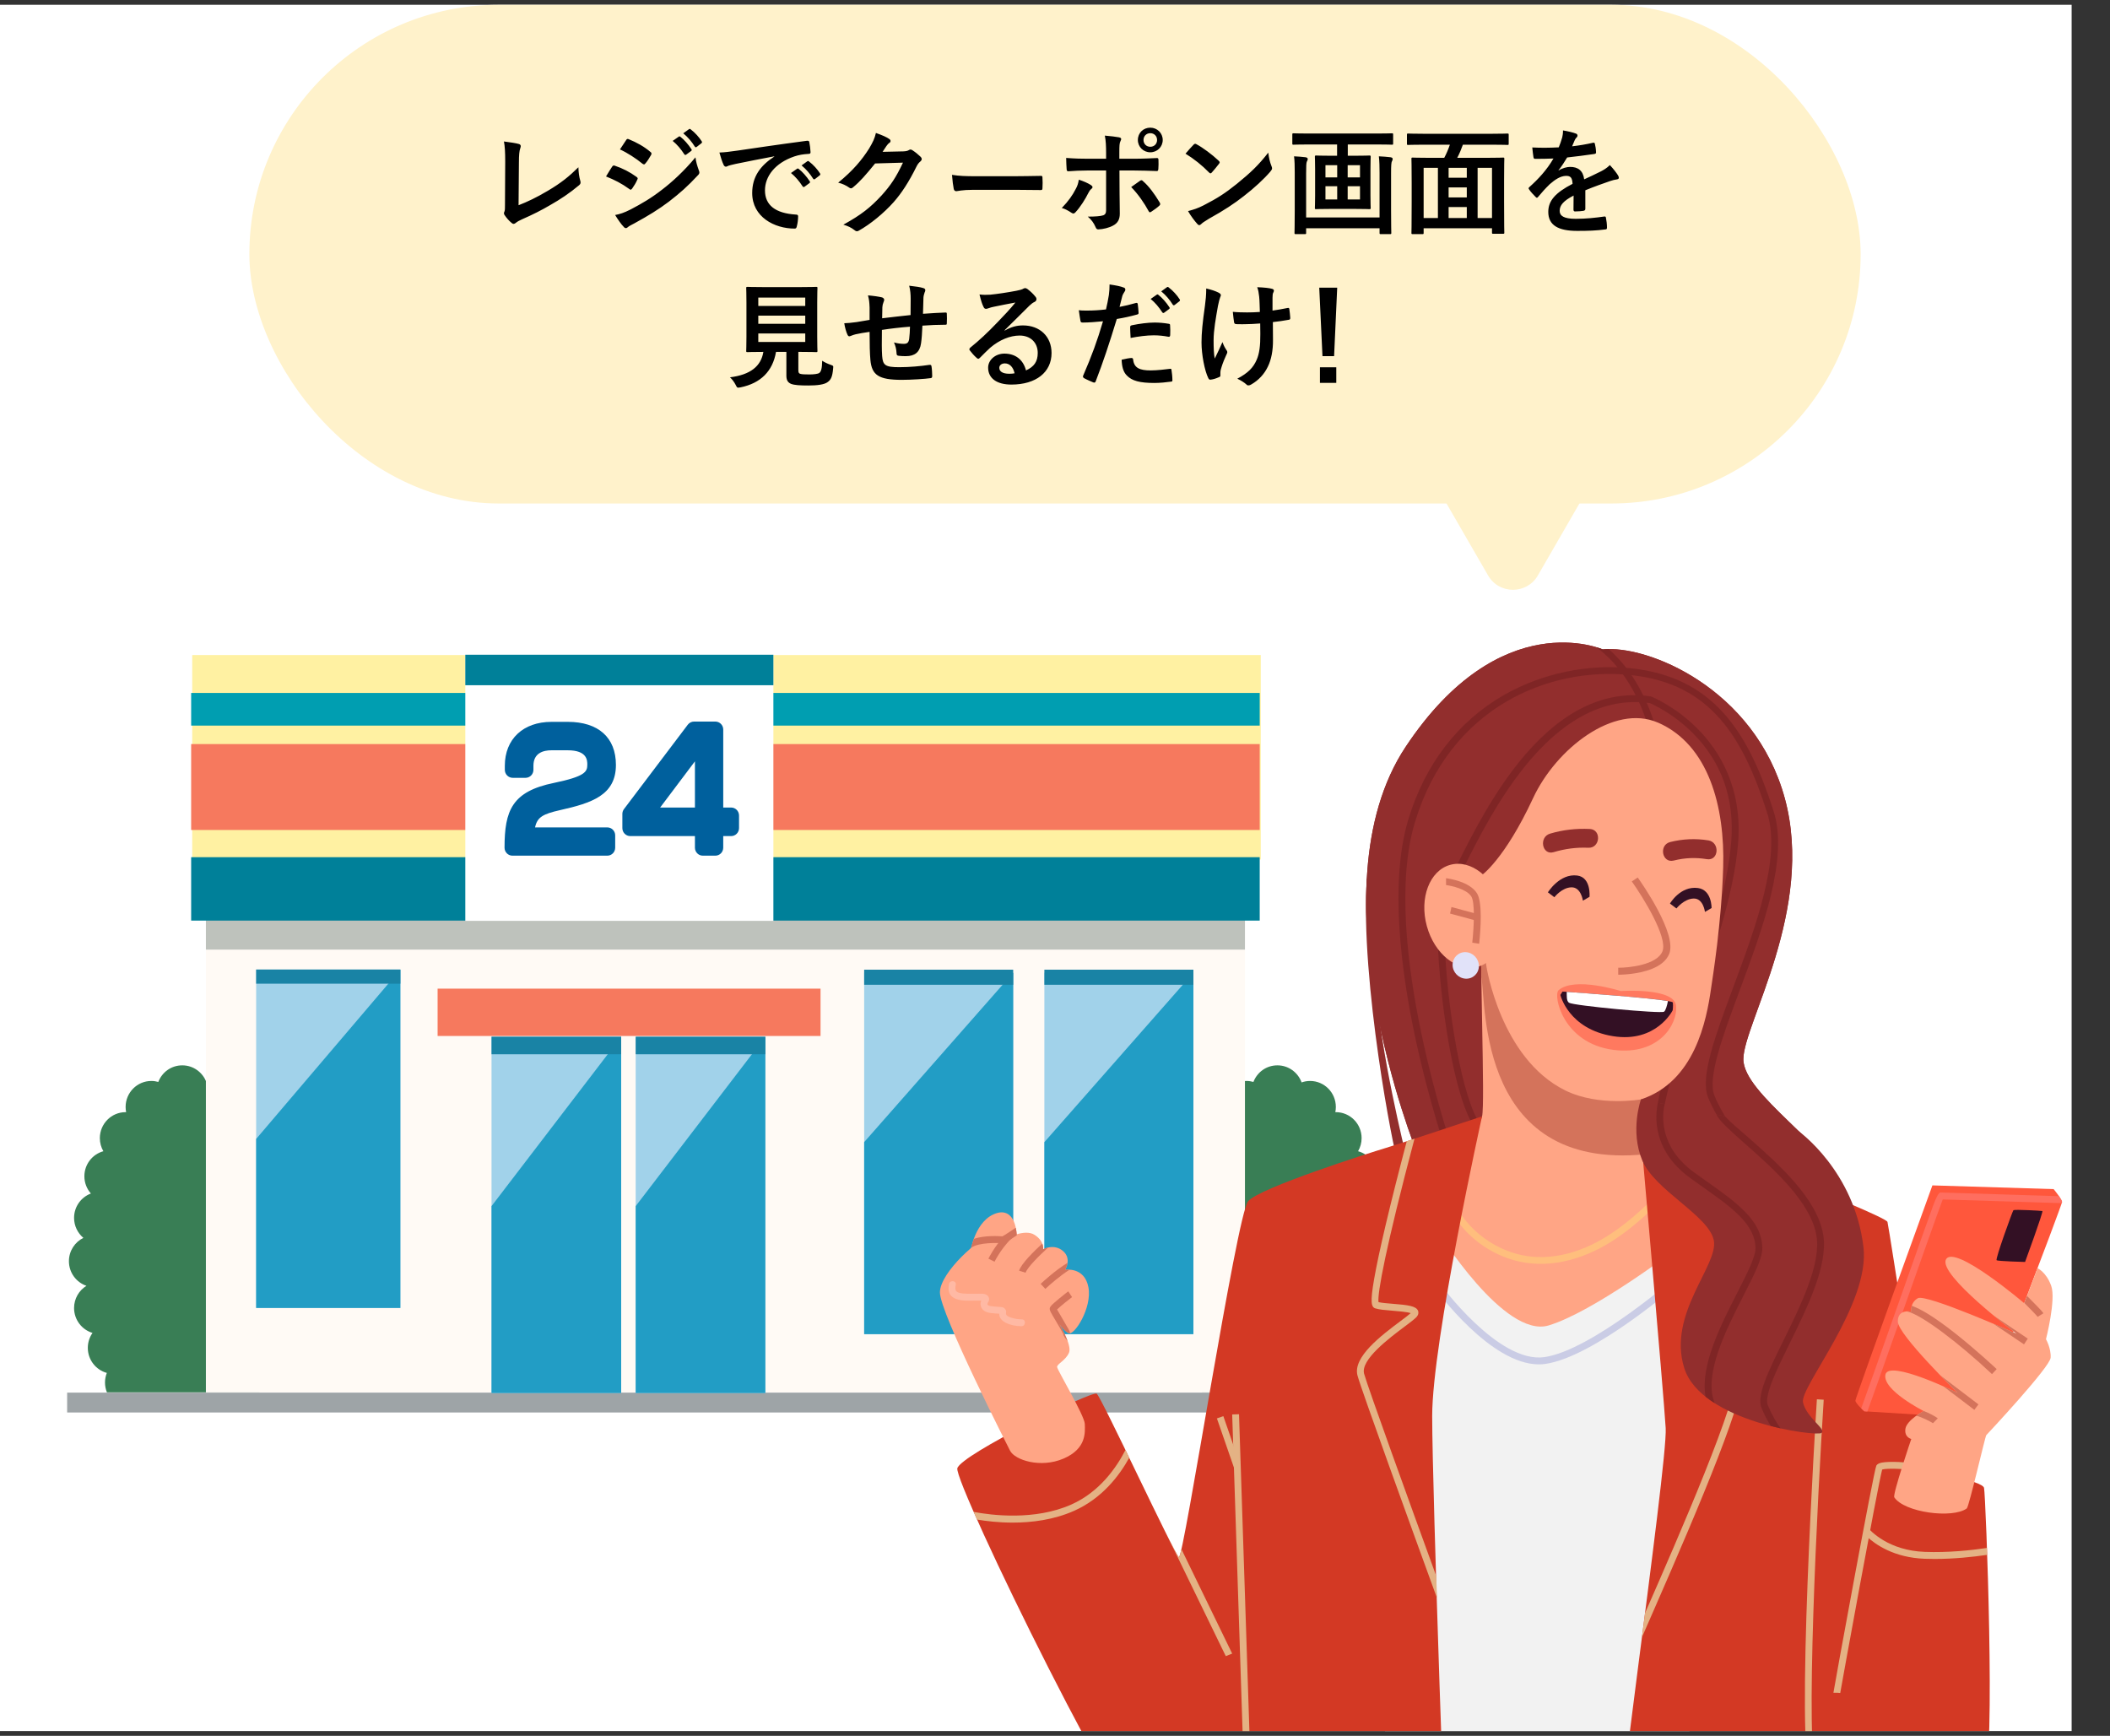 <svg width="220" height="181" viewBox="0 0 220 181" fill="none" xmlns="http://www.w3.org/2000/svg">
<rect x="0" y="0" width="220" height="181" fill="#333333" stroke="none"/>
<g clip-path="url(#clip0_13506_90786)">
<rect y="0.5" width="216" height="180" fill="white"/>
<g clip-path="url(#clip1_13506_90786)">
<path d="M141.43 144.158C141.43 143.803 141.361 143.467 141.239 143.157C142.381 142.844 143.222 141.795 143.222 140.543C143.222 139.963 143.039 139.426 142.731 138.985C143.844 138.653 144.655 137.616 144.655 136.387C144.655 135.407 144.137 134.551 143.364 134.075C144.427 133.713 145.192 132.702 145.192 131.508C145.192 130.438 144.577 129.516 143.685 129.075C144.278 128.577 144.655 127.829 144.655 126.99C144.655 125.824 143.925 124.833 142.901 124.45C143.323 123.972 143.581 123.343 143.581 122.653C143.581 121.403 142.742 120.354 141.601 120.04C141.833 119.639 141.969 119.174 141.969 118.677C141.969 117.179 140.766 115.966 139.282 115.966C139.263 115.966 139.246 115.968 139.227 115.969C139.263 115.792 139.282 115.611 139.282 115.424C139.282 113.926 138.079 112.713 136.595 112.713C136.285 112.713 135.989 112.768 135.712 112.865C135.334 111.828 134.35 111.086 133.191 111.086C132.032 111.086 131.079 111.804 130.689 112.815C130.459 112.75 130.218 112.713 129.967 112.713C128.483 112.713 127.28 113.926 127.28 115.424C127.28 115.611 127.299 115.792 127.335 115.969C127.316 115.969 127.299 115.966 127.28 115.966C125.796 115.966 124.593 117.179 124.593 118.677C124.593 119.174 124.729 119.639 124.96 120.04C123.82 120.354 122.981 121.403 122.981 122.653C122.981 123.343 123.239 123.972 123.66 124.45C122.637 124.833 121.906 125.824 121.906 126.99C121.906 127.828 122.284 128.577 122.876 129.075C121.984 129.516 121.369 130.438 121.369 131.508C121.369 132.702 122.135 133.713 123.197 134.075C122.424 134.551 121.907 135.407 121.907 136.387C121.907 137.617 122.719 138.653 123.83 138.985C123.522 139.427 123.34 139.963 123.34 140.543C123.34 141.795 124.18 142.844 125.322 143.157C125.2 143.467 125.131 143.804 125.131 144.158C125.131 144.511 125.203 144.864 125.331 145.18H141.232C141.36 144.865 141.432 144.52 141.432 144.158H141.43Z" fill="#397E55"/>
<path d="M27.247 144.158C27.247 143.803 27.177 143.467 27.055 143.157C28.197 142.844 29.038 141.795 29.038 140.543C29.038 139.963 28.856 139.426 28.548 138.985C29.66 138.653 30.472 137.616 30.472 136.387C30.472 135.407 29.954 134.551 29.181 134.075C30.243 133.713 31.009 132.702 31.009 131.508C31.009 130.438 30.393 129.516 29.502 129.075C30.094 128.577 30.472 127.829 30.472 126.99C30.472 125.824 29.741 124.833 28.717 124.45C29.139 123.972 29.397 123.343 29.397 122.653C29.397 121.403 28.558 120.354 27.418 120.04C27.65 119.639 27.785 119.174 27.785 118.677C27.785 117.179 26.582 115.966 25.098 115.966C25.079 115.966 25.062 115.968 25.044 115.969C25.079 115.792 25.098 115.611 25.098 115.424C25.098 113.926 23.895 112.713 22.411 112.713C22.102 112.713 21.805 112.768 21.528 112.865C21.151 111.828 20.166 111.086 19.008 111.086C17.848 111.086 16.895 111.804 16.506 112.815C16.276 112.75 16.034 112.713 15.783 112.713C14.3 112.713 13.097 113.926 13.097 115.424C13.097 115.611 13.116 115.792 13.151 115.969C13.133 115.969 13.116 115.966 13.097 115.966C11.613 115.966 10.41 117.179 10.41 118.677C10.41 119.174 10.545 119.639 10.777 120.04C9.637 120.354 8.798 121.403 8.798 122.653C8.798 123.343 9.056 123.972 9.477 124.45C8.453 124.833 7.723 125.824 7.723 126.99C7.723 127.828 8.101 128.577 8.693 129.075C7.801 129.516 7.186 130.438 7.186 131.508C7.186 132.702 7.951 133.713 9.013 134.075C8.24 134.551 7.723 135.407 7.723 136.387C7.723 137.617 8.535 138.653 9.646 138.985C9.339 139.427 9.156 139.963 9.156 140.543C9.156 141.795 9.997 142.844 11.139 143.157C11.017 143.467 10.948 143.804 10.948 144.158C10.948 144.511 11.019 144.864 11.147 145.18H27.049C27.176 144.865 27.248 144.52 27.248 144.158H27.247Z" fill="#397E55"/>
<path d="M150.149 145.209H7V147.282H150.149V145.209Z" fill="#9EA4A7"/>
<path d="M129.805 93.487H21.468V145.194H129.805V93.487Z" fill="#FFFAF5"/>
<path d="M129.805 93.487H21.468V99.019H129.805V93.487Z" fill="#BEC2BC"/>
<path d="M124.431 101.428H108.892V139.114H124.431V101.428Z" fill="#A1D2EA"/>
<path d="M124.431 139.114H108.892V119.093L124.431 101.428V139.114Z" fill="#229DC5"/>
<path d="M124.431 101.11H108.892V102.684H124.431V101.11Z" fill="#1983A5"/>
<path d="M105.641 101.428H90.102V139.114H105.641V101.428Z" fill="#A1D2EA"/>
<path d="M105.641 139.114H90.102V119.093L105.641 101.428V139.114Z" fill="#229DC5"/>
<path d="M105.641 101.11H90.102V102.684H105.641V101.11Z" fill="#1983A5"/>
<path d="M79.798 108.099H66.28V145.254H79.798V108.099Z" fill="#A1D2EA"/>
<path d="M79.799 145.254H66.28V125.765L79.799 108.099V145.254Z" fill="#229DC5"/>
<path d="M79.798 108.099H66.28V109.931H79.798V108.099Z" fill="#1983A5"/>
<path d="M64.767 108.099H51.249V145.254H64.767V108.099Z" fill="#A1D2EA"/>
<path d="M64.767 145.254H51.249V125.765L64.767 108.099V145.254Z" fill="#229DC5"/>
<path d="M64.767 108.099H51.249V109.931H64.767V108.099Z" fill="#1983A5"/>
<path d="M85.554 103.087H45.627V108.023H85.554V103.087Z" fill="#F6795E"/>
<path d="M41.743 101.096H26.707V136.384H41.743V101.096Z" fill="#A1D2EA"/>
<path d="M41.744 136.384H26.707V118.762L41.744 101.096V136.384Z" fill="#229DC5"/>
<path d="M41.743 101.096H26.707V102.57H41.743V101.096Z" fill="#1983A5"/>
<path d="M131.455 68.302H20.042V89.619H131.455V68.302Z" fill="#FFF1A2"/>
<path d="M131.344 77.585H19.931V86.544H131.344V77.585Z" fill="#F6795E"/>
<path d="M131.344 72.255H19.931V75.66H131.344V72.255Z" fill="#009EB1"/>
<path d="M131.344 89.38H19.931V95.992H131.344V89.38Z" fill="#008099"/>
<path d="M80.637 68.271H48.516V96.018H80.637V68.271Z" fill="white"/>
<path d="M80.637 68.271H48.516V71.451H80.637V68.271Z" fill="#008099"/>
<path d="M58.404 84.471C61.698 83.732 64.219 82.916 64.219 79.759C64.219 76.905 62.389 75.269 59.199 75.269H57.506C54.548 75.269 52.636 77.066 52.636 79.85V80.273C52.636 80.732 53.005 81.105 53.461 81.105H54.794C55.249 81.105 55.618 80.732 55.618 80.273V79.85C55.618 78.513 56.645 78.233 57.505 78.233H59.184C61.236 78.233 61.236 79.292 61.236 79.744C61.236 80.472 61.002 80.963 57.763 81.634C53.378 82.526 52.606 84.523 52.606 88.391C52.606 88.85 52.975 89.222 53.431 89.222H63.319C63.775 89.222 64.143 88.85 64.143 88.391V87.106C64.143 86.646 63.775 86.274 63.319 86.274H55.788C56.017 85.201 56.609 84.876 58.404 84.471Z" fill="#00609D"/>
<path d="M76.233 84.203H75.409V76.07C75.409 75.611 75.04 75.239 74.585 75.239H72.367C72.111 75.239 71.868 75.359 71.712 75.566L65.059 84.364C64.95 84.508 64.891 84.686 64.891 84.868V86.35C64.891 86.809 65.26 87.181 65.715 87.181H72.457V88.391C72.457 88.85 72.826 89.222 73.281 89.222H74.584C75.039 89.222 75.408 88.85 75.408 88.391V87.181H76.232C76.687 87.181 77.056 86.809 77.056 86.35V85.035C77.056 84.575 76.687 84.203 76.232 84.203H76.233ZM68.83 84.203L72.457 79.386V84.203H68.83Z" fill="#00609D"/>
</g>
<rect x="26" y="0.5" width="168" height="52" rx="26" fill="#FFF2CB"/>
<path d="M54.104 16.984L54.068 21.4C54.992 21.04 55.892 20.62 57.128 19.888C58.508 19.072 59.336 18.4 60.308 17.44C60.32 17.992 60.392 18.472 60.5 18.832C60.572 19.06 60.536 19.18 60.38 19.312C59.396 20.14 58.4 20.8 57.38 21.376C56.468 21.916 55.532 22.384 54.44 22.864C54.14 22.996 53.924 23.116 53.768 23.248C53.696 23.308 53.624 23.344 53.552 23.344C53.48 23.344 53.42 23.308 53.348 23.248C53.072 23.02 52.832 22.756 52.616 22.432C52.568 22.372 52.544 22.312 52.544 22.24C52.544 22.18 52.568 22.108 52.604 22.036C52.652 21.916 52.652 21.688 52.652 21.352L52.676 16.84C52.676 15.856 52.64 15.268 52.544 14.752C53.216 14.836 53.828 14.932 54.104 15.016C54.224 15.052 54.296 15.124 54.296 15.244C54.296 15.304 54.272 15.388 54.236 15.496C54.152 15.736 54.104 16.132 54.104 16.984ZM63.188 18.4C63.488 17.92 63.68 17.572 63.824 17.38C63.884 17.296 63.944 17.236 64.052 17.26C64.952 17.56 65.672 17.944 66.356 18.436C66.44 18.496 66.488 18.544 66.488 18.616C66.488 18.652 66.464 18.7 66.44 18.748C66.308 19.072 66.104 19.384 65.912 19.66C65.852 19.732 65.804 19.78 65.756 19.78C65.708 19.78 65.672 19.756 65.612 19.708C64.844 19.144 64.064 18.748 63.188 18.4ZM64.64 15.58C64.844 15.268 65.072 14.932 65.276 14.62C65.36 14.476 65.432 14.452 65.576 14.524C66.344 14.836 67.172 15.28 67.832 15.856C67.904 15.904 67.928 15.964 67.928 16.012C67.928 16.06 67.916 16.108 67.88 16.168C67.712 16.468 67.472 16.852 67.268 17.068C67.232 17.128 67.184 17.14 67.148 17.14C67.088 17.14 67.028 17.104 66.968 17.056C66.344 16.54 65.408 15.928 64.64 15.58ZM64.136 22.42C64.64 22.324 65.06 22.192 65.768 21.832C66.908 21.232 67.892 20.668 69.056 19.756C70.016 19.024 71.3 17.872 72.512 16.408C72.584 16.936 72.68 17.236 72.86 17.752C72.896 17.836 72.92 17.908 72.92 17.98C72.92 18.076 72.884 18.16 72.788 18.256C71.672 19.456 70.916 20.116 69.74 21.028C68.696 21.82 67.58 22.504 66.152 23.284C65.864 23.44 65.576 23.572 65.456 23.692C65.384 23.764 65.324 23.788 65.264 23.788C65.18 23.788 65.096 23.74 65.024 23.644C64.772 23.392 64.448 22.924 64.136 22.42ZM70.136 14.692L70.772 14.248C70.832 14.2 70.88 14.212 70.952 14.272C71.324 14.56 71.756 15.04 72.092 15.556C72.14 15.628 72.14 15.688 72.056 15.748L71.552 16.12C71.468 16.18 71.408 16.168 71.348 16.084C70.988 15.532 70.604 15.076 70.136 14.692ZM71.24 13.9L71.84 13.468C71.912 13.42 71.948 13.432 72.02 13.492C72.464 13.828 72.896 14.308 73.16 14.728C73.208 14.8 73.22 14.872 73.124 14.944L72.644 15.316C72.548 15.388 72.488 15.352 72.44 15.28C72.116 14.764 71.732 14.308 71.24 13.9ZM80.732 16.324V16.3C79.268 16.576 77.984 16.828 76.7 17.092C76.244 17.2 76.124 17.224 75.944 17.284C75.86 17.32 75.776 17.38 75.68 17.38C75.596 17.38 75.5 17.308 75.452 17.2C75.296 16.876 75.164 16.456 75.008 15.904C75.62 15.88 75.98 15.832 76.916 15.7C78.392 15.484 81.032 15.088 84.128 14.68C84.308 14.656 84.368 14.728 84.38 14.812C84.44 15.088 84.5 15.532 84.512 15.868C84.512 16.012 84.44 16.048 84.284 16.048C83.72 16.084 83.336 16.144 82.82 16.312C80.78 17.008 79.76 18.412 79.76 19.852C79.76 21.4 80.864 22.24 82.952 22.372C83.144 22.372 83.216 22.42 83.216 22.552C83.216 22.864 83.168 23.284 83.084 23.584C83.048 23.764 83 23.836 82.856 23.836C80.744 23.836 78.428 22.624 78.428 20.128C78.428 18.424 79.28 17.272 80.732 16.324ZM82.472 18.04L83.108 17.596C83.168 17.548 83.216 17.56 83.288 17.62C83.66 17.908 84.092 18.388 84.428 18.904C84.476 18.976 84.476 19.036 84.392 19.096L83.888 19.468C83.804 19.528 83.744 19.516 83.684 19.432C83.324 18.88 82.94 18.424 82.472 18.04ZM83.576 17.248L84.176 16.816C84.248 16.768 84.284 16.78 84.356 16.84C84.8 17.176 85.232 17.656 85.496 18.076C85.544 18.148 85.556 18.22 85.46 18.292L84.98 18.664C84.884 18.736 84.824 18.7 84.776 18.628C84.452 18.112 84.068 17.656 83.576 17.248ZM92.024 15.832L94.184 15.784C94.496 15.772 94.652 15.724 94.784 15.64C94.832 15.604 94.88 15.592 94.94 15.592C95 15.592 95.06 15.616 95.132 15.664C95.432 15.856 95.708 16.084 95.948 16.312C96.056 16.408 96.104 16.504 96.104 16.588C96.104 16.684 96.044 16.768 95.96 16.84C95.792 16.972 95.672 17.14 95.564 17.356C94.76 18.988 93.992 20.152 93.188 21.064C92.156 22.228 90.728 23.392 89.54 24.052C89.468 24.1 89.408 24.112 89.348 24.112C89.252 24.112 89.168 24.064 89.072 23.98C88.772 23.74 88.4 23.56 87.932 23.428C89.804 22.396 90.752 21.64 91.928 20.368C92.876 19.312 93.428 18.496 94.148 16.96L91.244 17.044C90.26 18.256 89.66 18.94 88.976 19.504C88.892 19.588 88.808 19.636 88.724 19.636C88.664 19.636 88.604 19.612 88.544 19.564C88.244 19.348 87.8 19.132 87.392 19.048C88.952 17.776 89.876 16.66 90.62 15.484C91.016 14.812 91.196 14.44 91.328 13.864C92.012 14.104 92.468 14.308 92.732 14.5C92.816 14.56 92.852 14.632 92.852 14.704C92.852 14.776 92.816 14.848 92.72 14.908C92.6 14.98 92.516 15.112 92.42 15.232C92.288 15.436 92.168 15.616 92.024 15.832ZM105.8 19.792H101.48C100.292 19.792 99.836 19.936 99.716 19.936C99.572 19.936 99.476 19.864 99.44 19.684C99.38 19.408 99.308 18.844 99.26 18.232C100.04 18.352 100.64 18.376 101.852 18.376H105.716C106.628 18.376 107.552 18.352 108.476 18.34C108.656 18.328 108.692 18.364 108.692 18.508C108.716 18.868 108.716 19.276 108.692 19.636C108.692 19.78 108.644 19.828 108.476 19.816C107.576 19.804 106.688 19.792 105.8 19.792ZM115.328 16.552V15.988C115.328 15.232 115.304 14.68 115.196 14.14C115.76 14.188 116.384 14.26 116.684 14.32C116.924 14.368 116.948 14.488 116.828 14.716C116.72 14.92 116.708 15.196 116.708 15.916V16.552H118.184C119.228 16.552 120.044 16.504 120.632 16.48C120.74 16.468 120.788 16.54 120.788 16.672C120.8 16.984 120.8 17.296 120.776 17.608C120.764 17.764 120.728 17.848 120.608 17.836C119.864 17.812 118.952 17.776 118.136 17.776H116.72L116.732 20.2C116.732 20.836 116.756 21.352 116.756 22.288C116.756 22.876 116.54 23.272 116.048 23.524C115.664 23.74 115.016 23.908 114.512 23.92C114.368 23.92 114.296 23.848 114.224 23.668C114.044 23.248 113.792 22.9 113.42 22.588C114.236 22.588 114.764 22.54 115.052 22.444C115.244 22.36 115.328 22.228 115.328 21.916V17.776H113.444C112.76 17.776 111.932 17.812 111.368 17.86C111.26 17.86 111.212 17.764 111.212 17.62C111.2 17.404 111.164 16.864 111.164 16.468C112.076 16.54 112.808 16.552 113.42 16.552H115.328ZM112.484 18.736C112.976 18.892 113.432 19.096 113.732 19.288C113.924 19.42 113.996 19.54 113.78 19.708C113.66 19.804 113.576 19.924 113.48 20.116C113.168 20.752 112.64 21.592 112.148 22.12C112.004 22.276 111.908 22.312 111.728 22.192C111.38 21.964 111.044 21.772 110.708 21.688C111.404 20.968 111.836 20.344 112.16 19.708C112.34 19.384 112.424 19.12 112.484 18.736ZM117.944 19.504C118.268 19.264 118.58 19.06 118.856 18.856C119 18.748 119.096 18.784 119.192 18.904C119.78 19.408 120.356 20.188 120.908 21.1C121.016 21.28 120.98 21.364 120.848 21.472C120.656 21.652 120.32 21.892 120.044 22.072C119.912 22.156 119.852 22.18 119.768 22.024C119.336 21.22 118.676 20.248 117.944 19.504ZM119.936 13.312C120.656 13.312 121.232 13.876 121.232 14.596C121.232 15.316 120.656 15.88 119.936 15.88C119.216 15.88 118.64 15.316 118.64 14.596C118.64 13.852 119.216 13.312 119.936 13.312ZM119.936 13.888C119.528 13.888 119.228 14.188 119.228 14.596C119.228 15.004 119.528 15.304 119.936 15.304C120.344 15.304 120.644 15.004 120.644 14.596C120.644 14.188 120.344 13.888 119.936 13.888ZM123.608 16.024C123.872 15.7 124.22 15.328 124.448 15.088C124.496 15.028 124.556 14.992 124.616 14.992C124.664 14.992 124.712 15.016 124.772 15.052C125.384 15.376 126.38 16.108 127.064 16.756C127.136 16.828 127.172 16.876 127.172 16.924C127.172 16.972 127.148 17.02 127.1 17.08C126.92 17.32 126.524 17.8 126.356 17.98C126.296 18.04 126.26 18.076 126.212 18.076C126.164 18.076 126.116 18.04 126.056 17.98C125.336 17.236 124.472 16.552 123.608 16.024ZM123.872 22.012C124.484 21.844 124.856 21.736 125.492 21.412C126.956 20.656 127.736 20.152 128.948 19.18C130.412 17.992 131.216 17.224 132.236 15.916C132.308 16.516 132.416 16.924 132.572 17.32C132.608 17.404 132.632 17.476 132.632 17.548C132.632 17.656 132.572 17.752 132.44 17.908C131.804 18.652 130.772 19.612 129.68 20.452C128.684 21.232 127.676 21.904 126.056 22.804C125.516 23.128 125.36 23.248 125.252 23.356C125.18 23.428 125.108 23.476 125.036 23.476C124.976 23.476 124.904 23.428 124.832 23.344C124.532 23.008 124.16 22.516 123.872 22.012ZM139.412 15.064H136.4C135.32 15.064 134.948 15.088 134.876 15.088C134.756 15.088 134.744 15.076 134.744 14.968V14.044C134.744 13.912 134.756 13.9 134.876 13.9C134.948 13.9 135.32 13.924 136.4 13.924H143.6C144.692 13.924 145.052 13.9 145.124 13.9C145.244 13.9 145.256 13.912 145.256 14.044V14.968C145.256 15.076 145.244 15.088 145.124 15.088C145.052 15.088 144.692 15.064 143.6 15.064H140.528V16.24H141.26C142.34 16.24 142.7 16.216 142.772 16.216C142.904 16.216 142.916 16.228 142.916 16.36C142.916 16.432 142.892 16.804 142.892 17.656V20.38C142.892 21.22 142.916 21.604 142.916 21.676C142.916 21.796 142.904 21.808 142.772 21.808C142.7 21.808 142.34 21.784 141.26 21.784H138.74C137.672 21.784 137.312 21.808 137.228 21.808C137.108 21.808 137.096 21.796 137.096 21.676C137.096 21.604 137.12 21.22 137.12 20.38V17.656C137.12 16.804 137.096 16.432 137.096 16.36C137.096 16.228 137.108 16.216 137.228 16.216C137.312 16.216 137.672 16.24 138.74 16.24H139.412V15.064ZM141.8 20.8V19.42H140.516V20.8H141.8ZM138.2 20.8H139.424V19.42H138.2V20.8ZM141.8 17.224H140.516V18.496H141.8V17.224ZM138.2 18.496H139.424V17.224H138.2V18.496ZM143.84 22.672V18.052C143.84 17.476 143.828 16.768 143.768 16.3C144.224 16.324 144.596 16.348 144.98 16.396C145.124 16.42 145.208 16.468 145.208 16.576C145.208 16.66 145.184 16.732 145.136 16.804C145.064 16.912 145.04 17.272 145.04 18.064V21.892C145.04 23.416 145.064 24.208 145.064 24.28C145.064 24.4 145.052 24.412 144.932 24.412H143.972C143.852 24.412 143.84 24.4 143.84 24.28V23.8H136.184V24.28C136.184 24.4 136.172 24.412 136.052 24.412H135.104C134.984 24.412 134.972 24.4 134.972 24.28C134.972 24.196 134.996 23.428 134.996 21.916V17.992C134.996 17.38 134.984 16.708 134.924 16.3C135.392 16.324 135.74 16.348 136.124 16.396C136.268 16.42 136.352 16.48 136.352 16.576C136.352 16.684 136.304 16.756 136.268 16.828C136.196 16.948 136.184 17.344 136.184 18.076V22.672H143.84ZM151.172 15.088H148.34C147.272 15.088 146.9 15.112 146.828 15.112C146.708 15.112 146.696 15.1 146.696 14.992V14.056C146.696 13.936 146.708 13.924 146.828 13.924C146.9 13.924 147.272 13.948 148.34 13.948H155.648C156.728 13.948 157.088 13.924 157.16 13.924C157.292 13.924 157.304 13.936 157.304 14.056V14.992C157.304 15.1 157.292 15.112 157.16 15.112C157.088 15.112 156.728 15.088 155.648 15.088H152.528C152.36 15.568 152.168 16.024 151.94 16.456H155.084C156.224 16.456 156.632 16.432 156.716 16.432C156.836 16.432 156.848 16.444 156.848 16.564C156.848 16.636 156.824 17.164 156.824 18.832V21.004C156.824 23.668 156.848 24.172 156.848 24.244C156.848 24.364 156.836 24.376 156.716 24.376H155.696C155.576 24.376 155.564 24.364 155.564 24.244V23.8H148.436V24.28C148.436 24.4 148.424 24.412 148.304 24.412H147.296C147.176 24.412 147.164 24.4 147.164 24.28C147.164 24.196 147.188 23.692 147.188 21.016V19.096C147.188 17.176 147.164 16.648 147.164 16.564C147.164 16.444 147.176 16.432 147.296 16.432C147.38 16.432 147.788 16.456 148.928 16.456H150.584C150.812 16.036 151.016 15.544 151.172 15.088ZM155.564 17.5H154.064V22.732H155.564V17.5ZM148.436 17.5V22.732H149.924V17.5H148.436ZM151.04 22.732H152.936V21.592H151.04V22.732ZM151.04 20.584H152.936V19.54H151.04V20.584ZM151.04 18.532H152.936V17.5H151.04V18.532ZM165.296 19.84V21.772C165.296 21.904 165.224 21.964 165.068 21.988C164.912 22.012 164.552 22.048 164.216 22.048C164.108 22.048 164.06 21.976 164.06 21.856C164.06 21.424 164.06 20.824 164.072 20.392C163.004 20.944 162.62 21.412 162.62 21.988C162.62 22.492 163.028 22.816 164.288 22.816C165.392 22.816 166.352 22.708 167.276 22.576C167.384 22.564 167.432 22.6 167.444 22.708C167.504 22.984 167.552 23.404 167.552 23.692C167.564 23.836 167.516 23.92 167.42 23.92C166.388 24.052 165.608 24.076 164.444 24.076C162.476 24.076 161.432 23.488 161.432 22.096C161.432 20.944 162.152 20.104 163.964 19.168C163.928 18.556 163.784 18.316 163.244 18.34C162.68 18.364 162.14 18.724 161.588 19.204C161.072 19.708 160.772 20.056 160.388 20.512C160.328 20.584 160.292 20.62 160.244 20.62C160.208 20.62 160.16 20.584 160.112 20.536C159.944 20.368 159.584 19.996 159.428 19.744C159.392 19.696 159.38 19.66 159.38 19.636C159.38 19.588 159.404 19.552 159.464 19.504C160.388 18.676 161.276 17.728 161.972 16.528C161.408 16.552 160.76 16.564 160.052 16.564C159.944 16.564 159.908 16.504 159.884 16.372C159.848 16.18 159.8 15.736 159.764 15.376C160.676 15.424 161.612 15.412 162.524 15.364C162.656 15.04 162.764 14.752 162.884 14.332C162.932 14.128 162.968 13.924 162.968 13.6C163.496 13.684 164.024 13.816 164.336 13.936C164.432 13.972 164.48 14.056 164.48 14.14C164.48 14.2 164.456 14.272 164.396 14.32C164.324 14.38 164.252 14.488 164.192 14.608C164.12 14.776 164.06 14.932 163.916 15.256C164.648 15.172 165.38 15.052 166.1 14.884C166.232 14.86 166.268 14.896 166.292 15.004C166.352 15.244 166.4 15.52 166.412 15.868C166.424 15.988 166.376 16.036 166.208 16.06C165.308 16.192 164.276 16.324 163.4 16.42C163.124 16.864 162.86 17.308 162.5 17.752L162.512 17.776C162.896 17.524 163.388 17.404 163.712 17.404C164.504 17.404 165.056 17.764 165.176 18.7C165.644 18.484 166.328 18.172 166.94 17.86C167.168 17.74 167.552 17.524 167.852 17.212C168.248 17.632 168.56 18.052 168.692 18.268C168.764 18.376 168.788 18.46 168.788 18.532C168.788 18.628 168.728 18.676 168.608 18.7C168.356 18.736 168.116 18.796 167.876 18.88C167.096 19.156 166.316 19.42 165.296 19.84ZM83.24 36.692V38.588C83.24 38.864 83.3 38.948 83.456 38.984C83.612 39.032 83.924 39.044 84.392 39.044C84.824 39.044 85.28 38.996 85.424 38.888C85.616 38.744 85.712 38.42 85.724 37.616C85.964 37.772 86.288 37.928 86.6 38.036C86.9 38.144 86.9 38.144 86.864 38.444C86.792 39.284 86.636 39.596 86.3 39.836C85.964 40.1 85.22 40.196 84.296 40.196C83.396 40.196 82.832 40.16 82.484 40.028C82.208 39.908 81.992 39.716 81.992 39.176V36.692H80.912C80.564 38.72 79.304 39.956 77.228 40.388C77.108 40.412 77.036 40.424 76.976 40.424C76.856 40.424 76.82 40.364 76.7 40.124C76.544 39.824 76.34 39.548 76.112 39.344C78.236 39.08 79.352 38.192 79.592 36.692H79.568C78.404 36.692 78.02 36.716 77.948 36.716C77.816 36.716 77.804 36.704 77.804 36.584C77.804 36.5 77.828 36.056 77.828 35.12V31.532C77.828 30.572 77.804 30.128 77.804 30.044C77.804 29.924 77.816 29.912 77.948 29.912C78.02 29.912 78.428 29.936 79.592 29.936H83.456C84.608 29.936 85.016 29.912 85.1 29.912C85.22 29.912 85.232 29.924 85.232 30.044C85.232 30.128 85.208 30.572 85.208 31.532V35.12C85.208 36.056 85.232 36.512 85.232 36.584C85.232 36.704 85.22 36.716 85.1 36.716C85.016 36.716 84.608 36.692 83.456 36.692H83.24ZM83.96 35.66V34.772H79.064V35.66H83.96ZM83.96 31.028H79.064V31.904H83.96V31.028ZM79.064 33.764H83.96V32.912H79.064V33.764ZM90.668 33.356V32.072C90.644 31.46 90.62 31.268 90.5 30.8C91.1 30.848 91.64 30.932 91.94 31.004C92.072 31.028 92.192 31.148 92.192 31.256C92.192 31.34 92.156 31.424 92.12 31.508C92.048 31.688 92.012 31.844 92 32.036C91.988 32.324 91.988 32.78 91.976 33.188C92.804 33.08 94.076 32.948 94.94 32.852C94.952 32.252 94.952 31.604 94.952 31.16C94.952 30.704 94.916 30.248 94.796 29.792C95.528 29.876 95.948 29.936 96.248 30.032C96.416 30.08 96.476 30.14 96.476 30.26C96.476 30.356 96.428 30.452 96.404 30.5C96.344 30.692 96.296 30.836 96.284 31.04C96.26 31.688 96.248 32.156 96.236 32.72C97.208 32.648 97.928 32.612 98.576 32.588C98.672 32.588 98.72 32.6 98.72 32.708C98.732 33.032 98.744 33.368 98.72 33.692C98.72 33.848 98.696 33.86 98.564 33.86C97.772 33.86 96.968 33.896 96.176 33.956C96.14 34.748 96.104 35.336 96.032 35.804C95.9 36.74 95.36 37.136 94.46 37.136C94.244 37.136 93.968 37.136 93.716 37.1C93.524 37.088 93.476 37.004 93.476 36.788C93.452 36.392 93.38 36.092 93.212 35.708C93.608 35.816 93.932 35.852 94.232 35.852C94.556 35.852 94.736 35.756 94.796 35.336C94.844 34.964 94.868 34.532 94.88 34.064C93.92 34.136 92.876 34.256 91.952 34.4C91.94 35.708 91.928 36.428 91.976 37.112C92.048 38.096 92.312 38.288 93.776 38.288C94.844 38.288 95.996 38.18 96.884 38.048C97.064 38.036 97.1 38.06 97.124 38.204C97.172 38.456 97.196 38.984 97.196 39.212C97.196 39.356 97.148 39.416 97.04 39.428C96.488 39.512 95 39.608 94.028 39.608C91.604 39.608 90.896 39.104 90.752 37.532C90.692 36.884 90.668 35.876 90.668 34.604C90.056 34.688 89.672 34.76 89.216 34.856C89.084 34.892 88.892 34.94 88.676 35.036C88.52 35.108 88.436 35.06 88.364 34.904C88.22 34.604 88.088 34.112 88.028 33.704C88.28 33.704 88.796 33.656 89.312 33.584C89.648 33.536 90.224 33.428 90.668 33.356ZM104.744 34.436L104.756 34.472C105.428 34.088 105.992 33.932 106.664 33.932C108.416 33.932 109.64 35.084 109.64 36.812C109.64 38.816 108.02 40.1 105.452 40.1C103.94 40.1 103.028 39.452 103.028 38.336C103.028 37.532 103.784 36.872 104.72 36.872C105.848 36.872 106.676 37.472 106.976 38.624C107.816 38.24 108.2 37.712 108.2 36.8C108.2 35.708 107.432 34.988 106.316 34.988C105.32 34.988 104.216 35.432 103.244 36.26C102.896 36.572 102.56 36.92 102.2 37.28C102.116 37.364 102.056 37.412 101.996 37.412C101.948 37.412 101.888 37.376 101.816 37.304C101.564 37.088 101.3 36.776 101.108 36.524C101.036 36.428 101.072 36.344 101.168 36.248C102.104 35.492 102.932 34.724 104.012 33.596C104.756 32.828 105.32 32.228 105.872 31.544C105.152 31.676 104.3 31.844 103.556 32C103.4 32.036 103.244 32.072 103.052 32.144C102.992 32.168 102.872 32.204 102.812 32.204C102.692 32.204 102.608 32.144 102.548 32C102.404 31.724 102.296 31.388 102.128 30.704C102.488 30.752 102.884 30.752 103.244 30.728C103.976 30.656 105.032 30.5 105.968 30.32C106.268 30.26 106.508 30.2 106.628 30.14C106.688 30.104 106.796 30.044 106.856 30.044C106.976 30.044 107.048 30.08 107.132 30.14C107.492 30.416 107.732 30.656 107.936 30.908C108.032 31.016 108.068 31.1 108.068 31.196C108.068 31.316 107.996 31.424 107.864 31.484C107.66 31.58 107.564 31.664 107.336 31.868C106.46 32.72 105.656 33.56 104.744 34.436ZM105.788 38.924C105.632 38.264 105.272 37.892 104.768 37.892C104.42 37.892 104.192 38.096 104.192 38.348C104.192 38.72 104.516 38.972 105.236 38.972C105.452 38.972 105.608 38.96 105.788 38.924ZM119.972 31.172L120.608 30.728C120.668 30.68 120.716 30.692 120.788 30.752C121.16 31.04 121.592 31.52 121.928 32.036C121.976 32.108 121.976 32.168 121.892 32.228L121.388 32.6C121.304 32.66 121.244 32.648 121.184 32.564C120.824 32.012 120.44 31.556 119.972 31.172ZM121.076 30.38L121.676 29.948C121.748 29.9 121.784 29.912 121.856 29.972C122.3 30.308 122.732 30.788 122.996 31.208C123.044 31.28 123.056 31.352 122.96 31.424L122.48 31.796C122.384 31.868 122.324 31.832 122.276 31.76C121.952 31.244 121.568 30.788 121.076 30.38ZM116.732 32C117.2 31.916 117.848 31.76 118.436 31.592C118.568 31.556 118.616 31.616 118.628 31.712C118.664 31.976 118.7 32.324 118.712 32.576C118.724 32.732 118.688 32.768 118.532 32.804C117.788 33.008 117.176 33.14 116.444 33.26C115.628 35.924 115.016 37.76 114.248 39.752C114.188 39.92 114.116 39.908 113.984 39.872C113.864 39.824 113.276 39.572 113.024 39.428C112.928 39.368 112.892 39.272 112.928 39.188C113.84 37.088 114.416 35.504 115.004 33.5C114.308 33.572 113.468 33.632 112.904 33.632C112.724 33.632 112.676 33.596 112.652 33.44C112.604 33.188 112.544 32.78 112.484 32.348C112.736 32.384 112.88 32.384 113.372 32.384C113.972 32.384 114.62 32.348 115.316 32.264C115.436 31.784 115.532 31.256 115.616 30.764C115.664 30.404 115.688 30.044 115.688 29.66C116.324 29.756 116.816 29.84 117.2 29.996C117.296 30.032 117.332 30.116 117.332 30.188C117.332 30.236 117.332 30.296 117.272 30.38C117.176 30.548 117.08 30.668 117.02 30.86C116.9 31.292 116.816 31.7 116.732 32ZM116.948 37.508C117.32 37.412 117.812 37.328 117.968 37.328C118.088 37.328 118.136 37.376 118.148 37.496C118.244 38.372 118.832 38.624 119.984 38.624C120.656 38.624 121.52 38.516 122 38.456C122.096 38.444 122.132 38.468 122.144 38.564C122.192 38.876 122.24 39.284 122.24 39.608C122.252 39.752 122.24 39.788 122.048 39.8C121.64 39.86 120.92 39.932 120.38 39.932C118.844 39.932 118.028 39.716 117.488 39.152C117.104 38.768 116.972 38.204 116.948 37.508ZM117.884 35.24C117.86 34.82 117.836 34.388 117.836 34.148C117.836 33.98 117.872 33.944 118.052 33.908C118.808 33.752 119.696 33.632 120.392 33.632C120.86 33.632 121.376 33.68 121.796 33.752C121.964 33.776 122 33.788 122 33.932C122.024 34.232 122.024 34.568 122.012 34.892C122.012 35.096 121.952 35.144 121.784 35.108C121.364 35.024 120.812 34.964 120.296 34.964C119.576 34.964 118.664 35.084 117.884 35.24ZM131.408 34.82L131.396 33.728C130.76 33.776 130.304 33.8 129.956 33.8C129.704 33.812 129.392 33.812 128.948 33.8C128.78 33.8 128.684 33.74 128.672 33.608C128.624 33.368 128.6 33.044 128.54 32.516C128.984 32.564 129.584 32.576 130.028 32.576C130.364 32.576 130.928 32.564 131.36 32.528C131.336 31.928 131.336 31.388 131.288 30.932C131.24 30.512 131.204 30.272 131.084 29.948C131.792 29.972 132.356 30.032 132.632 30.116C132.764 30.152 132.824 30.212 132.824 30.308C132.824 30.392 132.788 30.464 132.74 30.548C132.704 30.62 132.68 30.812 132.68 31.052V32.384C133.196 32.312 133.712 32.228 134.216 32.12C134.36 32.084 134.42 32.108 134.432 32.228C134.48 32.528 134.504 32.816 134.528 33.128C134.54 33.284 134.48 33.332 134.372 33.344C133.796 33.452 133.268 33.524 132.716 33.584L132.728 35.432C132.74 36.548 132.548 37.508 132.2 38.216C131.828 39.008 131.228 39.644 130.484 40.076C130.352 40.16 130.268 40.184 130.184 40.184C130.088 40.184 130.04 40.184 129.944 40.076C129.728 39.884 129.416 39.68 129.008 39.488C130.136 38.888 130.676 38.336 131.036 37.496C131.3 36.884 131.42 36.068 131.408 34.82ZM127.244 38.876V39.164C127.244 39.248 127.208 39.284 127.088 39.332C126.728 39.488 126.512 39.548 126.26 39.584C126.116 39.608 126.056 39.572 125.984 39.428C125.6 38.66 125.276 36.956 125.276 35.708C125.276 34.736 125.384 33.632 125.636 31.868C125.708 31.316 125.768 30.776 125.768 30.08C126.32 30.212 126.716 30.344 127.028 30.5C127.22 30.596 127.292 30.68 127.292 30.764C127.292 30.812 127.292 30.872 127.22 31.004C127.16 31.16 127.076 31.484 126.992 31.892C126.764 33.188 126.536 34.436 126.536 35.492C126.536 36.26 126.56 36.944 126.656 37.388C126.956 36.752 127.172 36.344 127.46 35.672C127.628 36.128 127.736 36.284 127.856 36.476C127.928 36.56 127.964 36.632 127.964 36.704C127.964 36.788 127.94 36.86 127.82 37.1C127.496 37.82 127.4 38.144 127.28 38.564C127.256 38.66 127.244 38.792 127.244 38.876ZM139.424 29.996L139.1 37.136H137.888L137.552 29.996H139.424ZM137.624 38.3H139.328V39.92H137.624V38.3Z" fill="black"/>
<g clip-path="url(#clip2_13506_90786)">
<path d="M167.11 67.72C171.69 67.2 182.959 71.72 186.096 83.256C189.233 94.791 181.795 106.743 181.771 110.431C181.748 114.12 190.96 119.618 191.886 123.648C192.815 127.677 167.141 124.863 167.141 124.863L147.716 120.13C147.716 120.13 136.665 92.78 146.561 77.873C156.458 62.968 167.11 67.72 167.11 67.72Z" fill="#922E2D"/>
<path d="M167.11 67.72C171.69 67.2 182.959 71.72 186.096 83.256C189.233 94.791 181.795 106.743 181.771 110.431C181.748 114.12 190.96 119.618 191.886 123.648C192.815 127.677 167.141 124.863 167.141 124.863L147.716 120.13C147.716 120.13 136.665 92.78 146.561 77.873C156.458 62.968 167.11 67.72 167.11 67.72Z" fill="#922E2D"/>
<path d="M142.513 91.578C141.781 102.325 145.436 120.634 145.652 120.757C145.868 120.881 146.596 120.475 146.596 120.475C146.596 120.475 143.803 109.257 143.519 102.813C143.235 96.37 143.64 94.209 143.64 94.209L142.511 91.578H142.513Z" fill="#922E2D"/>
<path d="M167.727 67.682C167.511 67.686 167.303 67.698 167.11 67.72C167.11 67.72 166.871 67.614 166.433 67.482C167.709 68.408 168.838 69.647 169.809 71.198C171.495 73.888 172.05 76.549 172.055 76.575L172.791 76.538C172.768 76.424 172.209 73.74 170.458 70.933C169.661 69.657 168.745 68.571 167.727 67.68V67.682Z" fill="#7F2525"/>
<path d="M184.847 151.106L178.716 148.513L178.671 148.478C175.822 146.213 177.782 141.595 179.677 137.131C180.808 134.464 181.878 131.944 181.801 130.209C181.69 127.716 179.566 125.824 177.318 123.82C175.557 122.251 173.737 120.628 172.922 118.655C171.954 116.314 173.685 111.376 175.872 105.123C177.85 99.476 180.088 93.078 180.508 87.748C180.857 83.309 179.535 79.532 176.581 76.522C174.525 74.428 172.348 73.451 172.026 73.314C167.682 72.702 163.517 74.659 159.646 79.132C156.384 82.901 154.01 87.677 152.591 90.532C151.731 92.264 151.303 93.107 150.972 93.374C150.767 93.538 150.44 94.954 150.662 99.139C151.065 106.737 152.797 116 154.736 117.683L154.304 118.2C151.885 116.102 150.298 105.763 149.944 99.092C149.746 95.36 149.927 93.242 150.479 92.795C150.723 92.599 151.287 91.466 151.939 90.154C153.371 87.273 155.767 82.454 159.08 78.628C163.113 73.967 167.492 71.943 172.093 72.612L172.137 72.618L172.18 72.635C172.281 72.677 174.701 73.655 177.04 76.03C179.202 78.222 181.684 82.061 181.225 87.891C180.798 93.305 178.544 99.749 176.553 105.431C174.584 111.059 172.723 116.375 173.582 118.453C174.323 120.249 176.071 121.806 177.76 123.312C180.039 125.344 182.394 127.444 182.519 130.266C182.602 132.156 181.505 134.742 180.345 137.48C178.566 141.67 176.729 146.004 179.033 147.908L182.85 149.521C182.205 148.433 181.269 146.482 180.999 143.984C180.812 142.252 182.094 140.207 183.581 137.838C185.419 134.911 187.501 131.591 186.62 128.685C185.742 125.789 183.811 123.155 181.943 120.608C180.395 118.496 178.934 116.502 178.095 114.432C177.239 112.316 178.842 108 180.697 103C183.062 96.631 185.742 89.411 184.251 84.746C181.715 76.806 178.352 71.33 170.187 70.408C161.493 69.428 151.114 73.794 147.523 85.754C143.813 98.109 151.655 120.51 151.735 120.736L151.061 120.9C151.042 120.844 149.033 115.143 147.517 107.976C146.114 101.343 144.857 92.054 146.832 85.473C148.566 79.697 152.032 75.191 156.857 72.445C160.82 70.188 165.676 69.186 170.179 69.694C174.154 70.141 177.254 71.647 179.658 74.296C181.771 76.626 183.397 79.805 184.93 84.603C186.497 89.507 183.774 96.843 181.37 103.315C179.64 107.978 178.003 112.382 178.753 114.23C179.553 116.206 180.985 118.159 182.501 120.228C184.411 122.832 186.384 125.524 187.303 128.552C188.278 131.768 186.112 135.221 184.2 138.268C182.838 140.441 181.55 142.494 181.711 143.99C182.1 147.598 184.01 150.051 184.029 150.074L184.845 151.108L184.847 151.106Z" fill="#7F2525"/>
<path d="M101.106 131.028L101.165 130.605C101.184 130.466 101.661 127.171 103.944 126.489C104.586 126.297 105.009 126.503 105.252 126.709C106.297 127.597 106.019 130.242 105.984 130.54L105.949 130.844L101.108 131.028H101.106Z" fill="#FFA585"/>
<path d="M172.846 75.336C178.181 77.647 179.858 84.171 179.668 90.442C179.487 96.35 178.57 101.917 178.399 103.107C177.93 106.37 176.721 112.779 171.094 114.637C171.094 114.637 170.913 118.396 171.308 119.098C171.703 119.8 180.292 127.454 180.322 127.689C180.351 127.924 166.653 143.619 165.277 143.776C163.901 143.933 146.671 128.862 146.365 127.613C146.059 126.363 154.055 118.426 154.528 116.406C154.864 114.971 154.247 100.721 154.432 91.309C154.432 91.309 156.84 89.693 159.845 83.228C162.247 78.059 168.284 73.363 172.848 75.342L172.846 75.336Z" fill="#FFA585"/>
<path d="M154.451 101.904V101.9C154.443 101.37 154.436 100.841 154.43 100.307C154.43 100.305 154.43 100.303 154.43 100.302L154.93 100.337L154.967 100.676C154.977 100.766 156.446 110.369 163.205 113.702C166.713 115.432 171.177 114.62 171.096 114.637C171.096 114.637 170.915 118.396 171.31 119.098C171.389 119.24 171.804 119.665 172.413 120.257C153.978 122.669 154.988 104.606 154.453 101.906L154.451 101.904Z" fill="#D4735B"/>
<path d="M169.924 101.564C169.267 101.637 168.782 101.637 168.724 101.637V100.909C169.81 100.915 172.758 100.621 173.336 99.2C173.932 97.735 171.23 93.438 170.139 91.907L170.759 91.499C171.184 92.095 174.887 97.386 174.039 99.47C173.441 100.939 171.302 101.411 169.924 101.564Z" fill="#D4735B"/>
<path d="M154.119 100.793C156.268 100.194 157.357 97.333 156.552 94.402C155.747 91.471 153.352 89.581 151.204 90.18C149.055 90.779 147.966 93.641 148.771 96.571C149.576 99.502 151.971 101.392 154.119 100.793Z" fill="#FFA585"/>
<path d="M153.508 98.296C153.695 96.499 153.796 94.091 153.403 93.472C152.92 92.705 151.34 92.358 150.773 92.289V91.576C151.021 91.605 153.214 91.903 153.996 93.142C154.584 94.074 154.386 96.89 154.226 98.407C153.987 98.368 153.745 98.331 153.506 98.296H153.508Z" fill="#D4735B"/>
<path d="M172.241 125.091C169.736 127.542 166.885 129.83 163.438 130.715C161.869 131.117 160.217 131.215 158.629 130.866C157.214 130.554 155.877 129.934 154.709 129.073C153.387 128.099 152.303 126.816 151.589 125.33C151.388 124.914 150.75 125.232 150.951 125.65C152.288 128.434 154.868 130.56 157.817 131.397C161.279 132.381 164.909 131.395 167.903 129.532C169.662 128.438 171.233 127.077 172.712 125.63C173.039 125.308 172.572 124.767 172.241 125.091Z" fill="#FFBE7D"/>
<path d="M153.977 96.011C153.35 95.843 151.298 95.291 151.193 95.258L151.337 94.578L151.265 94.919L151.335 94.578C151.441 94.609 153.036 95.04 154.084 95.321L153.977 96.013V96.011Z" fill="#D4735B"/>
<path d="M149.93 128.424C149.93 128.424 156.834 139.597 161.47 138.205C166.106 136.815 174.609 130.366 174.609 130.366L176.721 198.857L145.279 197.849L142.663 145.925L149.93 128.422V128.424Z" fill="#F2F2F2"/>
<path d="M160.452 142.266C155.393 142.266 149.79 134.589 149.545 134.248L150.121 133.827C150.181 133.911 156.223 142.192 161.022 141.509C165.931 140.811 174.66 133.213 174.747 133.136L175.214 133.677C174.85 133.997 166.236 141.492 161.121 142.219C160.899 142.25 160.676 142.266 160.452 142.266Z" fill="#CACCE5"/>
<path d="M154.527 116.402C154.527 116.402 146.244 119.173 144.541 119.683C142.838 120.193 131.335 123.856 130.139 125.246C128.942 126.636 123.395 162.693 122.916 162.371C122.437 162.049 114.825 145.641 114.346 145.319C113.868 144.998 100.242 151.647 99.818 153.094C99.391 154.541 118.498 193.739 121.001 193.257C123.502 192.774 130.368 182.746 130.368 182.746C130.368 182.746 130.475 196.902 130.847 197.118C131.219 197.333 150.952 198.133 150.899 197.971C150.847 197.808 149.327 155.429 149.327 147.657C149.327 139.884 154.527 116.4 154.527 116.4V116.402Z" fill="#D33924"/>
<path d="M122.918 162.371C122.963 162.402 123.054 162.102 123.184 161.538L128.474 172.424L127.807 172.689L121.766 160.261C122.385 161.492 122.815 162.302 122.918 162.373V162.371Z" fill="#E4B284"/>
<path d="M130.345 182.782C130.271 182.888 130.028 183.24 129.664 183.752L128.475 147.488L129.187 147.464L130.345 182.782Z" fill="#E4B284"/>
<path d="M110.219 142.546C110.192 142.221 111.11 141.866 111.46 141.05C111.811 140.235 110.38 137.952 110.38 137.952C110.38 137.952 110.84 138.686 111.406 139.013C111.972 139.339 113.887 136.403 113.485 134.228C113.08 132.054 111.056 132.407 111.056 132.407C111.056 132.407 111.784 131.266 110.84 130.45C109.896 129.634 108.763 130.26 108.763 130.26C108.763 130.26 108.924 129.444 107.872 128.762C106.819 128.079 104.876 129.173 104.876 129.173C104.876 129.173 104.553 128.63 103.391 128.793C102.231 128.954 98.029 132.623 98 134.75C97.971 136.878 105.314 151.265 105.314 151.265C105.81 152.245 108.492 153.121 110.894 152.088C113.296 151.055 113.134 149.343 113.107 148.472C113.08 147.602 110.246 142.872 110.221 142.546H110.219Z" fill="#FFA585"/>
<path d="M108.675 129.669C108.809 130.009 108.761 130.26 108.761 130.26C108.761 130.26 108.971 130.144 109.286 130.077C108.41 130.877 107.104 132.156 106.937 132.707L106.256 132.497C106.472 131.787 107.76 130.509 108.673 129.671L108.675 129.669Z" fill="#D4735B"/>
<path d="M105.945 128.72C104.581 129.771 103.707 131.538 103.697 131.56L103.057 131.244C103.094 131.17 103.666 130.011 104.637 128.96C104.812 129.066 104.876 129.173 104.876 129.173C104.876 129.173 105.345 128.911 105.947 128.722L105.945 128.72Z" fill="#D4735B"/>
<path d="M109.45 136.491C109.45 136.303 109.493 136.178 110.447 135.393C110.883 135.034 111.336 134.683 111.383 134.652L111.778 135.25C111.605 135.376 110.558 136.205 110.215 136.542C110.336 136.766 110.585 137.184 110.778 137.507C111.373 138.507 111.556 138.827 111.579 139.013C111.581 139.017 111.585 139.021 111.587 139.025C111.517 139.044 111.455 139.042 111.404 139.013C110.838 138.688 110.379 137.952 110.379 137.952C110.379 137.952 110.992 138.933 111.317 139.837C111.118 139.601 110.97 139.393 110.918 139.284C110.904 139.254 110.871 139.186 110.865 139.097C110.783 138.911 110.416 138.293 110.168 137.876C109.499 136.754 109.45 136.646 109.45 136.491Z" fill="#D4735B"/>
<path d="M111.307 131.677C111.252 132.093 111.054 132.407 111.054 132.407C111.054 132.407 111.244 132.373 111.519 132.391C110.54 133.017 109.469 133.944 108.992 134.395L108.506 133.872C108.708 133.681 110.028 132.452 111.308 131.679L111.307 131.677Z" fill="#D4735B"/>
<path d="M170.941 116.761C170.941 116.761 196.616 126.669 196.799 127.414C196.984 128.16 200.769 152.906 200.954 153.186C201.139 153.465 206.68 154.396 206.865 155.139C207.05 155.884 208.111 183.919 206.865 185.115C205.619 186.311 193.099 187.29 193.099 187.29C193.099 187.29 192.721 198.598 192.317 198.816C191.912 199.033 168.987 199.175 168.124 198.51C167.26 197.845 173.905 152.696 173.673 148.906C173.442 145.115 170.941 116.759 170.941 116.759V116.761Z" fill="#D33924"/>
<path d="M181.036 142.98C181.511 145.407 174.848 160.606 171.647 167.91C171.604 168.008 171.563 168.103 171.522 168.197C171.415 169.032 171.306 169.875 171.197 170.722C171.511 169.999 171.892 169.128 172.299 168.201C177.47 156.406 182.192 145.17 181.734 142.841L181.036 142.98Z" fill="#E4B284"/>
<path d="M191.874 176.536L191.629 176.511H191.162C191.162 176.35 195.38 153.257 195.639 152.821C195.759 152.619 196.006 152.549 196.207 152.508C196.956 152.361 199.105 152.425 199.492 152.718L199.064 153.292C199.08 153.304 199.091 153.31 199.091 153.31C198.749 153.153 196.719 153.076 196.244 153.233C195.767 155.024 191.888 176.385 191.872 176.536H191.874Z" fill="#E4B284"/>
<path d="M201.481 123.605C201.481 123.605 193.455 145.735 193.455 146.039C193.455 146.343 194.383 147.158 194.383 147.158C194.383 147.158 206.188 147.921 206.39 147.819C206.592 147.717 215 125.618 215 125.336C215 125.054 214.123 123.991 214.123 123.991L201.481 123.603V123.605Z" fill="#FF573C"/>
<path d="M197.404 137.421C198.496 134.325 199.625 131.122 200.493 128.685C200.927 127.465 201.295 126.438 201.558 125.716C201.891 124.801 202.147 124.344 202.326 124.344C202.418 124.344 210.902 124.608 214.679 124.726C214.854 124.977 215.002 125.224 215.002 125.34C215.002 125.35 214.991 125.391 214.971 125.454C212.042 125.361 204.041 125.114 202.56 125.069C202.097 126.273 199.884 132.546 198.078 137.664C196.017 143.507 195.117 146.055 194.701 147.182C194.498 147.168 194.386 147.162 194.386 147.162C194.386 147.162 194.238 147.033 194.061 146.858C194.662 145.196 196.052 141.258 197.404 137.423V137.421Z" fill="#FF6E5F"/>
<path d="M188.795 185.264C187.154 182.299 189.346 147.39 189.439 145.906L190.15 145.951C189.513 156.006 188.139 182.605 189.416 184.913C190.749 187.323 193.906 187.215 194.511 187.172C193.639 187.25 193.096 187.294 193.096 187.294C193.096 187.294 193.091 187.494 193.077 187.841C191.812 187.737 189.883 187.235 188.793 185.266L188.795 185.264Z" fill="#E4B284"/>
<path d="M212.446 132.24C212.446 132.24 213.355 132.638 213.871 134.076C214.387 135.513 213.324 139.642 213.324 139.642C213.324 139.642 213.871 140.592 213.81 141.57C213.75 142.548 207.222 149.521 207.102 149.645C206.981 149.768 205.307 157.114 205.064 157.29C203.581 158.373 198.55 157.714 197.509 156.128C197.314 155.829 199.28 150.043 199.28 150.043C199.28 150.043 198.538 149.884 198.669 148.982C198.801 148.08 200.572 147.131 200.572 147.131C200.572 147.131 196.234 144.939 196.588 143.327C196.942 141.715 204.12 145.241 204.12 145.241C204.12 145.241 197.906 139.191 197.878 137.811C197.851 136.431 199.28 136.776 199.28 136.776C199.28 136.776 199.116 135.874 199.959 135.37C200.802 134.866 210.282 139.084 210.282 139.084C210.282 139.084 202.012 132.901 202.907 131.309C203.803 129.717 211.058 135.889 211.058 135.889L212.444 132.238L212.446 132.24Z" fill="#FFA585"/>
<path d="M210.284 139.084C210.284 139.084 209.247 138.309 207.947 137.236L211.429 139.582L211.034 140.178L207.842 138.029C209.253 138.625 210.284 139.084 210.284 139.084Z" fill="#D4735B"/>
<path d="M212.456 137.311C212.372 137.187 211.783 136.578 211.07 135.862L211.349 135.129C212.088 135.868 212.947 136.742 213.063 136.936L212.456 137.311Z" fill="#D4735B"/>
<path d="M204.121 145.239C204.121 145.239 203.334 144.472 202.32 143.425L206.283 146.437L205.855 147.009L202.603 144.537C203.494 144.929 204.121 145.237 204.121 145.237V145.239Z" fill="#D4735B"/>
<path d="M199.28 136.776C199.28 136.776 199.229 136.495 199.33 136.16C200.222 136.462 201.615 137.26 203.879 139.046C206.111 140.811 208.164 142.737 208.184 142.756L207.697 143.282C204.363 140.146 200.377 137.074 198.824 136.74C199.077 136.727 199.28 136.776 199.28 136.776Z" fill="#D4735B"/>
<path d="M202.044 147.894L201.54 148.402L201.55 148.411C201.4 148.288 200.409 147.77 199.802 147.619C200.21 147.323 200.572 147.129 200.572 147.129C200.572 147.129 200.549 147.117 200.506 147.096C201.189 147.355 201.902 147.753 202.042 147.894H202.044Z" fill="#D4735B"/>
<path d="M171.094 114.633C171.094 114.633 169.928 117.881 171.231 121C172.533 124.118 178.19 126.769 178.693 129.342C179.195 131.915 173.842 136.982 175.604 142.635C177.365 148.288 189.387 149.808 189.921 149.417C190.454 149.027 188.336 147.819 187.99 146.221C187.643 144.623 195.004 135.991 194.294 130.034C193.344 122.069 187.529 117.949 187.529 117.949L171.094 114.632V114.633Z" fill="#922E2D"/>
<path d="M162.504 103.253C164.164 101.798 168.998 103.339 168.998 103.339C168.998 103.339 174.545 102.956 174.756 104.857C174.966 106.757 173 110.082 168.241 109.474C162.932 108.794 161.918 103.768 162.504 103.255V103.253Z" fill="#FF795F"/>
<path d="M162.91 103.394C162.91 103.394 174.378 104.172 174.421 104.535C174.463 104.898 174.403 105.347 174.403 105.347C174.403 105.347 172.7 108.774 168.173 108.043C163.523 107.292 162.694 103.745 162.694 103.745L162.912 103.394H162.91Z" fill="#331024"/>
<path d="M154.196 100.729C154.196 101.492 153.581 102.084 152.824 102.049C152.067 102.013 151.454 101.368 151.456 100.603C151.456 99.841 152.071 99.249 152.828 99.284C153.585 99.319 154.198 99.964 154.196 100.729Z" fill="#E1E2F9"/>
<path d="M209.93 126.187C209.863 126.224 208.018 131.299 208.18 131.407C208.341 131.515 211.146 131.587 211.146 131.587C211.146 131.587 213.075 126.314 212.95 126.277C212.826 126.242 210.091 126.097 209.932 126.187H209.93Z" fill="#331024"/>
<path d="M200.695 161.818C203.097 161.908 205.479 161.659 207.173 161.406C207.18 161.643 207.19 161.883 207.198 162.128C205.725 162.343 203.765 162.555 201.717 162.555C201.369 162.555 201.02 162.549 200.67 162.536C197.5 162.416 195.553 161.069 194.611 160.186V159.147C195.073 159.706 196.96 161.679 200.697 161.818H200.695Z" fill="#E4B284"/>
<path d="M129.014 154.057L126.881 147.9L127.552 147.664L129.014 151.88V154.057Z" fill="#E4B284"/>
<path d="M111.692 156.884C114.652 155.573 116.413 153.018 117.348 151.19C117.476 151.457 117.608 151.727 117.741 152C116.709 153.873 114.903 156.247 111.98 157.541C109.851 158.485 107.564 158.765 105.592 158.765C104.103 158.765 102.797 158.604 101.875 158.449C101.752 158.175 101.633 157.908 101.521 157.649C103.369 158 107.869 158.577 111.694 156.884H111.692Z" fill="#E4B284"/>
<path d="M146.036 137.744C146.486 137.407 146.879 137.113 147.087 136.925C146.714 136.791 145.77 136.717 145.174 136.668C144.456 136.609 143.777 136.554 143.393 136.427C142.977 136.287 142.854 135.797 143.271 133.385C143.51 132.007 143.919 130.089 144.485 127.689C145.077 125.187 145.812 122.267 146.675 119.002C146.932 118.918 147.202 118.83 147.482 118.738C144.489 130.036 143.59 134.934 143.732 135.776C144.069 135.856 144.658 135.905 145.231 135.95C146.782 136.076 147.667 136.172 147.858 136.691C147.905 136.821 147.942 137.082 147.654 137.37C147.436 137.589 147.006 137.911 146.463 138.319C144.841 139.533 141.827 141.792 142.231 143.25C142.638 144.711 146.974 156.7 149.752 164.336C149.775 165.091 149.8 165.857 149.826 166.63C147.159 159.304 142.002 145.09 141.544 143.445C141.007 141.511 144.034 139.244 146.036 137.744Z" fill="#E4B284"/>
<path d="M104.524 129.638C104.055 129.591 102.038 129.532 101.26 130.105C101.318 129.854 101.406 129.53 101.534 129.177C102.647 128.801 104.156 128.887 104.516 128.915C104.72 128.813 105.337 128.401 105.68 128.173C105.769 128.115 105.845 128.064 105.911 128.02C105.966 128.279 106.001 128.546 106.02 128.809C104.79 129.624 104.699 129.656 104.526 129.636L104.524 129.638Z" fill="#D4735B"/>
<path d="M181.76 135.148C182.869 132.972 183.747 131.254 183.747 130.181C183.747 127.291 181.084 125.407 178.003 123.224C177.554 122.906 177.096 122.583 176.637 122.248C172.943 119.557 173.309 116.239 173.562 115.13L172.863 114.988C172.581 116.243 172.198 119.9 176.221 122.828C176.682 123.163 177.141 123.489 177.595 123.808C180.514 125.875 183.036 127.66 183.036 130.177C183.036 131.075 182.153 132.809 181.129 134.815C179.422 138.162 177.248 142.427 177.832 145.633C178.128 145.868 178.443 146.092 178.774 146.302C177.598 143.313 179.955 138.686 181.764 135.142L181.76 135.148Z" fill="#7F2525"/>
<path d="M186.588 140.105C188.465 136.285 190.592 131.956 190.109 128.816C189.521 124.993 185.399 121.353 182.39 118.694C181.386 117.808 180.378 116.99 179.868 116.404L178.988 116.226L178.971 116.234C179.321 116.939 180.467 117.951 181.919 119.234C184.846 121.818 188.856 125.357 189.405 128.924C189.852 131.838 187.78 136.06 185.95 139.784C184.372 142.997 183.124 145.535 183.671 146.827C183.982 147.562 184.313 148.18 184.63 148.692C184.979 148.782 185.321 148.864 185.652 148.937C185.24 148.362 184.763 147.578 184.327 146.545C183.908 145.556 185.21 142.905 186.588 140.101V140.105Z" fill="#7F2525"/>
<path d="M161.394 93.048L162.067 93.556C162.067 93.556 162.844 92.544 163.85 92.523C164.856 92.501 165.041 93.915 165.041 93.915L165.732 93.513C165.732 93.513 165.919 91.483 164.453 91.293C162.614 91.054 161.392 93.048 161.392 93.048H161.394Z" fill="#331024"/>
<path d="M174.12 94.217L174.794 94.725C174.794 94.725 175.588 93.713 176.594 93.691C177.6 93.67 177.767 95.084 177.767 95.084L178.458 94.682C178.458 94.682 178.493 92.785 177.03 92.595C175.191 92.356 174.118 94.217 174.118 94.217H174.12Z" fill="#331024"/>
<path d="M165.754 86.438C164.348 86.373 162.965 86.524 161.616 86.926C160.423 87.281 160.783 89.215 161.988 88.856C163.175 88.503 164.366 88.34 165.604 88.397C166.857 88.456 167.009 86.495 165.754 86.436V86.438Z" fill="#922E2D"/>
<path d="M178.122 87.628C176.792 87.411 175.447 87.474 174.142 87.801C172.929 88.107 173.293 90.038 174.513 89.73C175.669 89.438 176.796 89.395 177.972 89.587C179.214 89.789 179.354 87.828 178.122 87.626V87.628Z" fill="#922E2D"/>
<path d="M163.355 103.425C163.367 103.819 163.311 104.374 163.595 104.557C164.083 104.87 173.171 105.715 173.503 105.492C173.669 105.38 173.824 104.835 173.908 104.382C171.979 104.043 165.167 103.553 163.355 103.425Z" fill="white"/>
<path d="M106.55 137.574C106.206 137.568 105.865 137.525 105.534 137.423C105.35 137.366 104.956 137.262 104.898 137.034C104.873 136.938 104.919 136.821 104.902 136.719C104.871 136.534 104.74 136.383 104.563 136.325C104.408 136.272 104.219 136.28 104.057 136.264C103.857 136.246 103.658 136.231 103.458 136.209C103.316 136.193 102.895 136.158 102.958 135.932C103 135.78 103.123 135.681 103.133 135.507C103.142 135.34 103.067 135.176 102.942 135.07C102.689 134.858 102.313 134.901 102.006 134.901C101.64 134.901 101.276 134.911 100.91 134.899C100.568 134.887 100.172 134.889 99.853 134.742C99.534 134.595 99.606 134.25 99.655 133.958C99.729 133.501 99.018 133.45 98.944 133.903C98.892 134.221 98.861 134.568 99.005 134.868C99.139 135.15 99.392 135.336 99.678 135.442C100.332 135.683 101.101 135.621 101.782 135.617C101.961 135.617 102.14 135.615 102.319 135.621C102.175 135.911 102.222 136.232 102.42 136.491C102.631 136.764 102.961 136.868 103.288 136.911C103.467 136.934 103.648 136.946 103.828 136.962C103.933 136.972 104.069 136.97 104.191 136.983C104.188 137.031 104.186 137.08 104.191 137.123C104.209 137.24 104.252 137.352 104.314 137.454C104.445 137.664 104.641 137.813 104.857 137.923C105.353 138.178 105.941 138.28 106.492 138.287C106.949 138.295 107.006 137.58 106.546 137.572L106.55 137.574Z" fill="#FFB9A4"/>
</g>
<path d="M160.348 60C159.193 62 156.307 62 155.152 60L150.172 51.375C149.018 49.375 150.461 46.875 152.77 46.875L162.73 46.875C165.039 46.875 166.482 49.375 165.328 51.375L160.348 60Z" fill="#FFF2CB"/>
</g>
<defs>
<clipPath id="clip0_13506_90786">
<rect width="220" height="180" fill="white" transform="translate(0 0.5)"/>
</clipPath>
<clipPath id="clip1_13506_90786">
<rect width="143.149" height="79.011" fill="white" transform="translate(7 68.271)"/>
</clipPath>
<clipPath id="clip2_13506_90786">
<rect width="117" height="132" fill="white" transform="translate(98 67)"/>
</clipPath>
</defs>
</svg>

